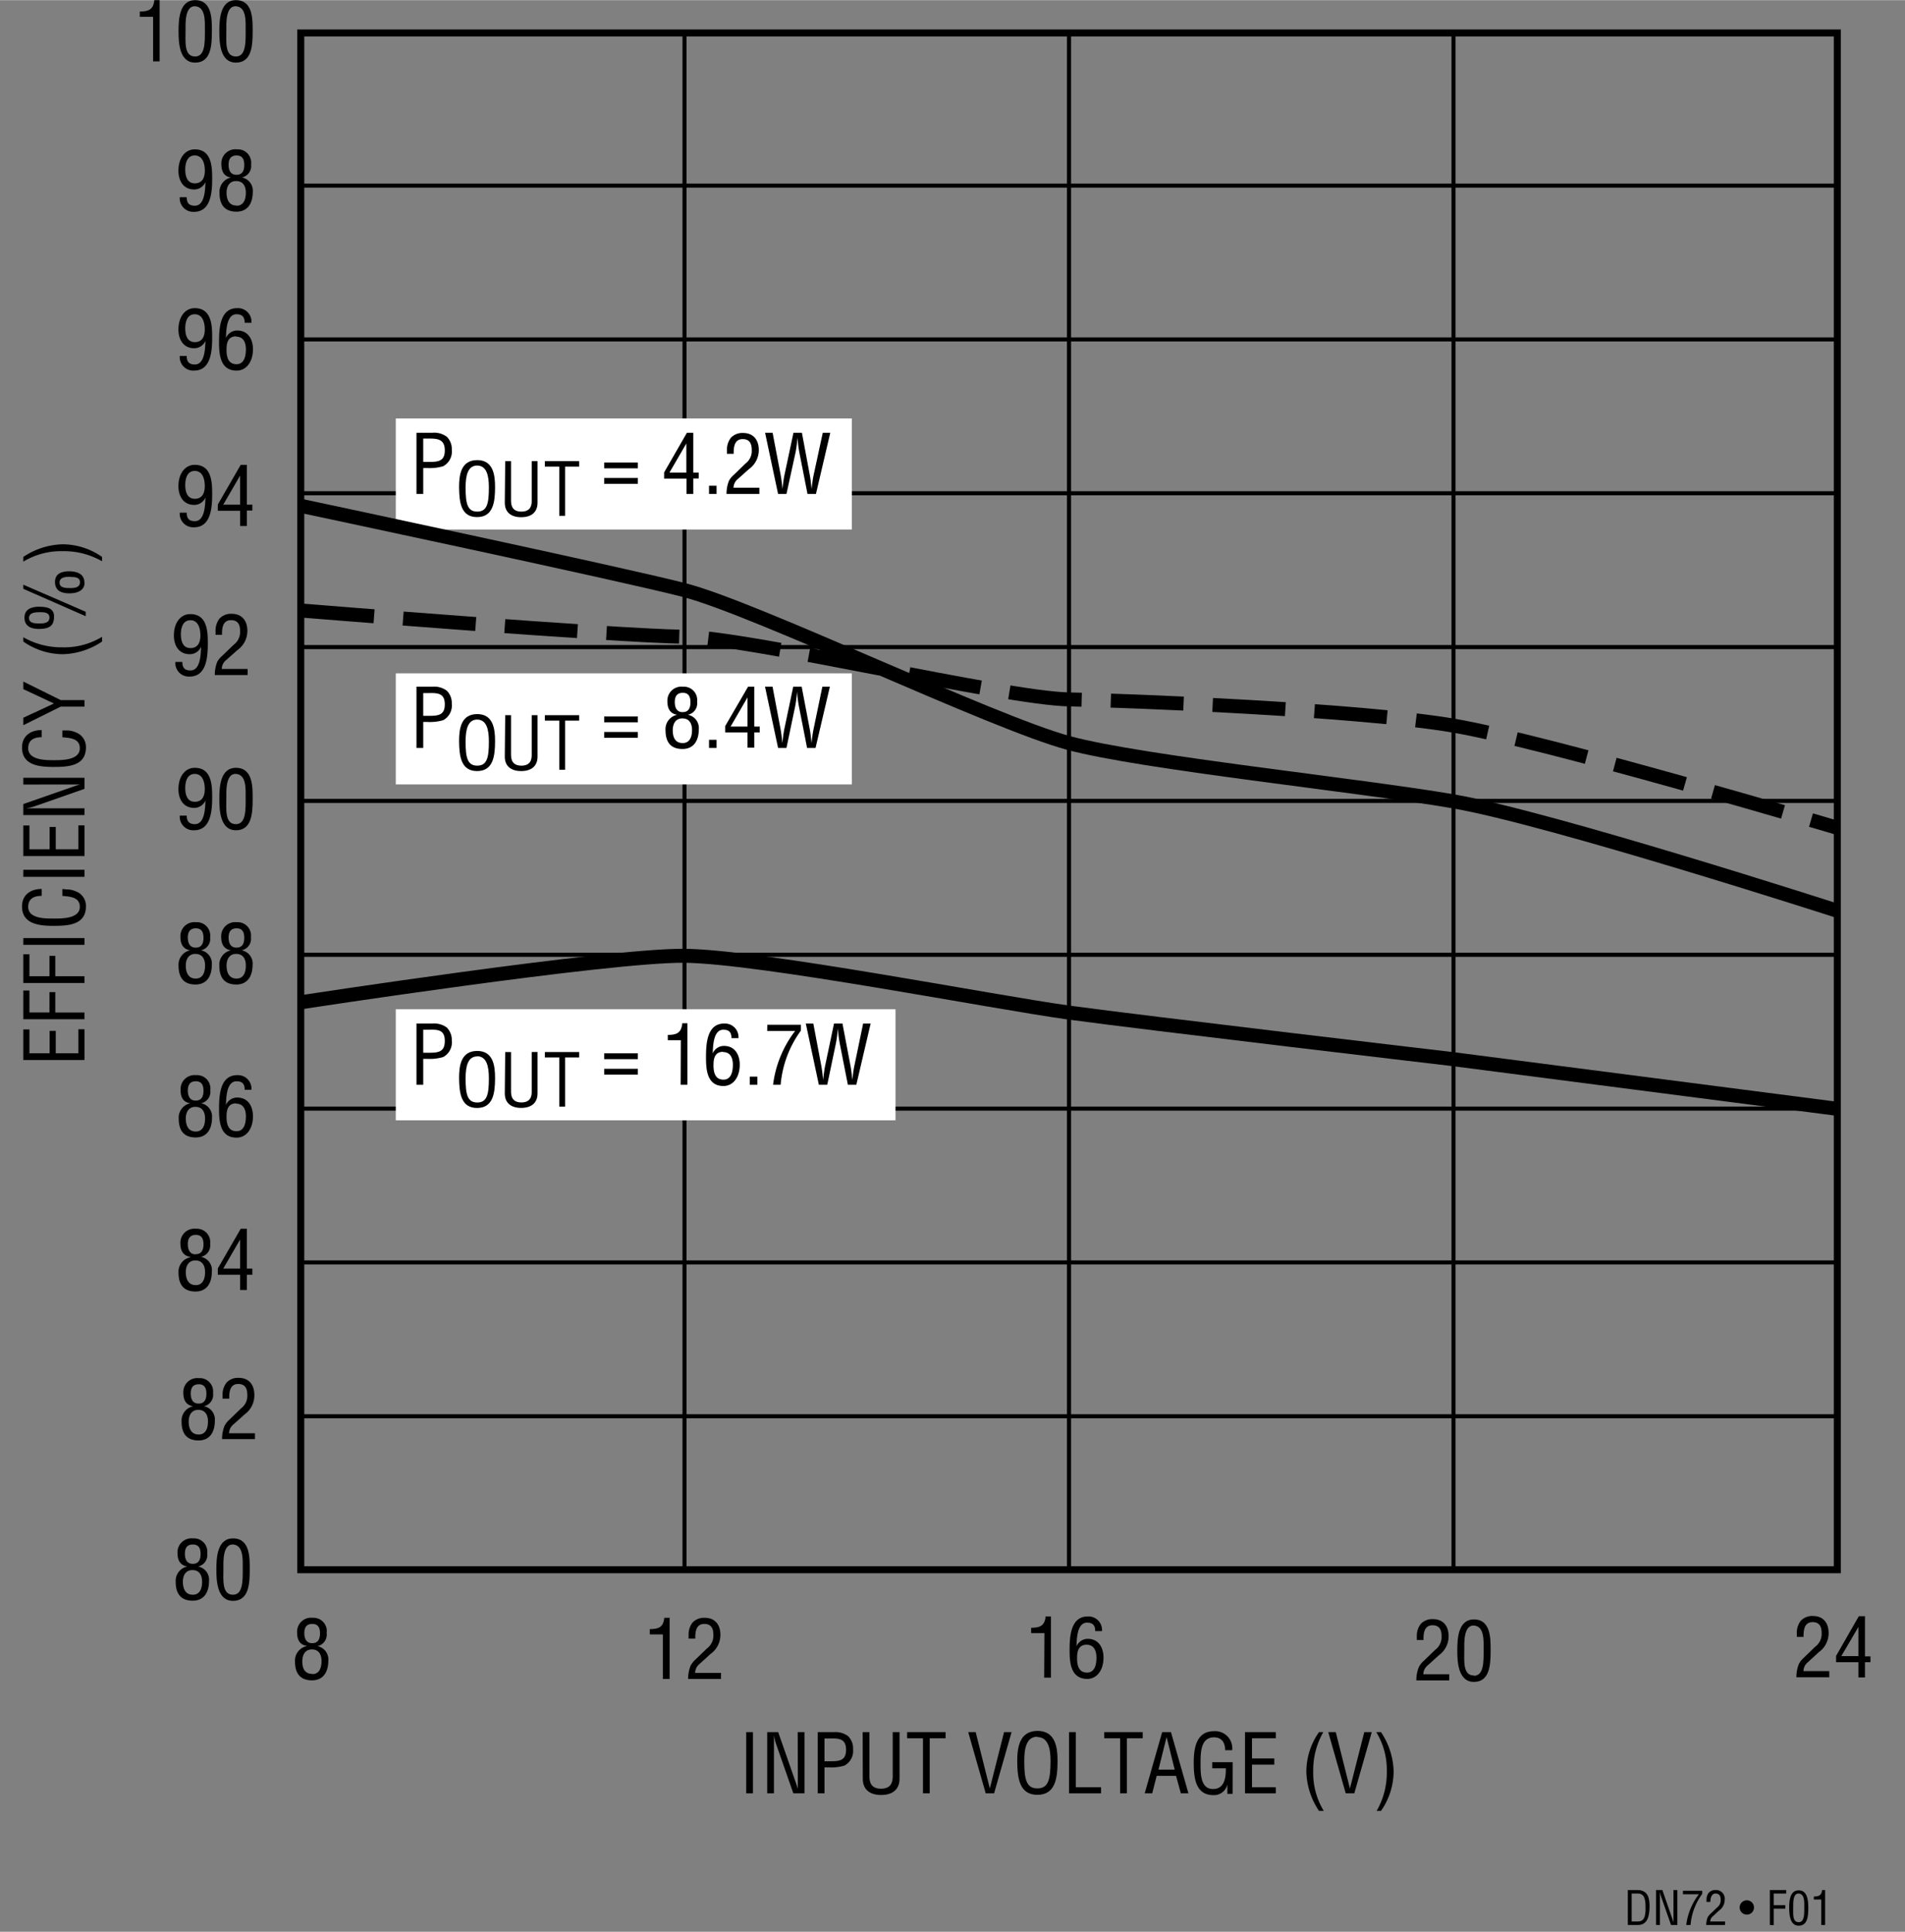 <svg id="b6d92744-c2ab-40b7-9be8-f1e8bd8f4d01" data-name="Layer 1" xmlns="http://www.w3.org/2000/svg" width="27.25pc" height="27.63pc" viewBox="0 0 327 331.51"><rect x="0" y="0" width="327" height="331.51" fill="#808080" stroke="none"/><polyline points="327 277.51 43.5 277.51 43.5 0.51" fill="none"/><polyline points="4 2.01 4 307.51 318.38 307.51" fill="none"/><line x1="23.54" y1="137.51" y2="137.51" fill="none"/><line x1="183.5" y1="299.51" x2="183.5" y2="325.01" fill="none"/><line x1="315.37" y1="315.63" x2="315.37" y2="331.51" fill="none"/><path d="M128.09,309.51V299h1.16v10.51Z" transform="translate(0 -1.75)"/><path d="M136.93,299h1.16v10.51h-1.91l-2.94-8.41a8.49,8.49,0,0,1-.39-1.58h0c0,.53,0,1.08,0,1.61v8.38h-1.16V299h1.89l3,8.6a11.32,11.32,0,0,1,.37,1.15h0c0-.38,0-.79,0-1.18Z" transform="translate(0 -1.75)"/><path d="M140.37,309.51V299h2.76a3.6,3.6,0,0,1,2.45.69,2.94,2.94,0,0,1,.85,2.24,2.83,2.83,0,0,1-1.48,2.81,8,8,0,0,1-2.72.31h-.7v4.46Zm1.16-5.51h1.14c1.59,0,2.57-.24,2.56-2s-1.08-1.94-2.5-1.91h-1.2Z" transform="translate(0 -1.75)"/><path d="M148.08,299h1.16v7.55c0,.83.13,2.16,2,2.16s2-1.33,2-2.16V299h1.17v8c0,1.88-1.25,2.79-3.16,2.79s-3.15-.91-3.15-2.79Z" transform="translate(0 -1.75)"/><path d="M155.71,299h6.6v1.05h-2.72v9.46h-1.16v-9.46h-2.72Z" transform="translate(0 -1.75)"/><path d="M172.35,299h1.29l-3,10.51h-1.44l-3-10.51h1.28l2.43,9.67h0Z" transform="translate(0 -1.75)"/><path d="M178.1,298.79c3.07,0,3.45,2.83,3.43,5.24,0,2.91-.39,5.73-3.46,5.73s-3.43-2.82-3.46-5.73C174.61,301.62,175,298.79,178.1,298.79Zm-.06,1c-1.79,0-2.24,1.88-2.22,4.22,0,3,.32,4.65,2.25,4.65s2.24-1.61,2.26-4.65C180.34,301.72,179.89,299.84,178,299.84Z" transform="translate(0 -1.75)"/><path d="M183.5,309.51V299h1.16v9.46H189v1.05Z" transform="translate(0 -1.75)"/><path d="M189.55,299h6.6v1.05h-2.72v9.46h-1.16v-9.46h-2.72Z" transform="translate(0 -1.75)"/><path d="M199.49,299H201l3,10.51H202.7l-.83-3h-3.32l-.77,3h-1.29Zm.76.84h0l-1.39,5.59h2.78Z" transform="translate(0 -1.75)"/><path d="M211.58,309.59h-.9V308h0a2.35,2.35,0,0,1-2.41,1.81c-3.12,0-3.36-3.11-3.36-5.58s.43-5.39,3.47-5.39a2.94,2.94,0,0,1,3.13,3.26H210.3c0-1.28-.56-2.18-1.89-2.21-2.3,0-2.33,2.59-2.33,4.38,0,1.6-.08,4.39,2,4.49s2.36-1.88,2.34-3.55h-2.34v-1.05h3.51Z" transform="translate(0 -1.75)"/><path d="M213.71,309.51V299H219v1.05h-4.09v3.47h3.83v1.06h-3.83v3.88H219v1.05Z" transform="translate(0 -1.75)"/><path d="M227.15,299a13.1,13.1,0,0,0-1.73,6.7,12.45,12.45,0,0,0,1.81,6.82h-.82a12.62,12.62,0,0,1-2.17-6.66,11.84,11.84,0,0,1,2.17-6.86Z" transform="translate(0 -1.75)"/><path d="M234.18,299h1.29l-3,10.51H231L228,299h1.29l2.43,9.67h0Z" transform="translate(0 -1.75)"/><path d="M236.31,312.52a13.15,13.15,0,0,0,1.74-6.7,12.43,12.43,0,0,0-1.81-6.82h.81a12.61,12.61,0,0,1,2.17,6.65,11.87,11.87,0,0,1-2.17,6.87Z" transform="translate(0 -1.75)"/><path d="M52.63,284.19C51.39,284,51,283.07,51,281.88a2.39,2.39,0,0,1,2.66-2.5A2.28,2.28,0,0,1,56.07,282a2,2,0,0,1-1.59,2.24v0a2.33,2.33,0,0,1,1.88,2.49c0,1.81-.77,3.38-2.8,3.38s-2.92-1.19-2.92-3.22a2.53,2.53,0,0,1,2-2.65Zm1,4.85c1,0,1.56-.8,1.56-2.23,0-1.08-.43-2-1.65-2s-1.65,1-1.65,2.05S52.21,289,53.59,289Zm0-5.31c1,0,1.3-.77,1.3-1.68s-.28-1.62-1.32-1.62-1.37.64-1.37,1.58S52.58,283.73,53.56,283.73Z" transform="translate(0 -1.75)"/><path d="M32.13,270.57c-1.24-.21-1.66-1.12-1.66-2.31a2.4,2.4,0,0,1,2.66-2.51,2.29,2.29,0,0,1,2.44,2.58A2,2,0,0,1,34,270.57v0a2.31,2.31,0,0,1,1.88,2.49c0,1.81-.77,3.38-2.8,3.38s-2.92-1.19-2.92-3.22a2.52,2.52,0,0,1,2-2.65Zm1,4.85c1,0,1.56-.8,1.56-2.23,0-1.08-.43-2-1.65-2s-1.65,1-1.65,2S31.71,275.42,33.09,275.42Zm0-5.31c1,0,1.3-.77,1.3-1.68s-.28-1.63-1.32-1.63-1.37.65-1.37,1.59S32.08,270.11,33.06,270.11Z" transform="translate(0 -1.75)"/><path d="M37.14,271.09c0-2,.13-5.34,2.86-5.34,2.94,0,2.87,3.34,2.87,5.34,0,2.38-.12,5.38-2.87,5.38S37.14,273,37.14,271.09ZM40,275.42c1.74,0,1.67-2.5,1.67-4.51,0-1.49.15-4-1.67-4.11s-1.65,3.14-1.65,4.11C38.35,272.92,38.07,275.42,40,275.42Z" transform="translate(0 -1.75)"/><path d="M14.5,183.65H4V178.4H5.05v4.09H8.52v-3.84H9.57v3.84h3.88v-4.12H14.5Z" transform="translate(0 -1.75)"/><path d="M14.5,176.65H4v-4.93H5.05v3.77H8.49V172h1v3.5h5Z" transform="translate(0 -1.75)"/><path d="M14.5,170.43H4V165.5H5.05v3.77H8.49v-3.5h1v3.5h5Z" transform="translate(0 -1.75)"/><path d="M14.5,163.88H4v-1.16H14.5Z" transform="translate(0 -1.75)"/><path d="M7.15,155.48c-1.25,0-2.31.43-2.31,1.89,0,2,2.87,2,4.25,2s4.61.08,4.61-2c0-1.39-1.13-1.68-2.28-1.82l-.72-.07v-1.16c.21,0,.44,0,.65.05a4.08,4.08,0,0,1,2.23.62,2.66,2.66,0,0,1,1.17,2.28c0,3.24-3.12,3.35-5.63,3.35s-5.34-.35-5.34-3.33c0-2,1.49-3,3.37-3Z" transform="translate(0 -1.75)"/><path d="M14.5,152.21H4V151H14.5Z" transform="translate(0 -1.75)"/><path d="M14.5,148.65H4V143.4H5.05v4.09H8.52v-3.84H9.57v3.84h3.88v-4.12H14.5Z" transform="translate(0 -1.75)"/><path d="M4,136.37v-1.16H14.5v1.9l-8.4,2.94a8.57,8.57,0,0,1-1.59.4v0l1.61,0H14.5v1.16H4v-1.89l8.6-3c.33-.12.66-.22,1.15-.36v0l-1.17,0Z" transform="translate(0 -1.75)"/><path d="M7.15,128.25c-1.25,0-2.31.43-2.31,1.89,0,2,2.87,2.05,4.25,2.05s4.61.08,4.61-2.05c0-1.39-1.13-1.68-2.28-1.82l-.72-.07v-1.16c.21,0,.44,0,.65,0a4,4,0,0,1,2.23.62A2.66,2.66,0,0,1,14.75,130c0,3.24-3.12,3.35-5.63,3.35s-5.34-.35-5.34-3.33c0-2,1.49-3,3.37-3Z" transform="translate(0 -1.75)"/><path d="M9.26,122.46,4,120V118.7l6.43,3.18H14.5V123H10.42L4,126.19v-1.28Z" transform="translate(0 -1.75)"/><path d="M4,111.09a13.17,13.17,0,0,0,6.7,1.73,12.51,12.51,0,0,0,6.82-1.8v.81A12.61,12.61,0,0,1,10.86,114,11.87,11.87,0,0,1,4,111.83Z" transform="translate(0 -1.75)"/><path d="M14.71,106.72v.76L4,102.78v-.71Zm-8-.87c2,0,2.67.62,2.56,2-.1,1.16-.66,1.82-2.6,1.82-1.31,0-2.47-.45-2.47-1.94S5.47,105.85,6.7,105.85Zm.19.94c-.7,0-1.92,0-1.92,1s1.22.93,1.92.93,1.59-.09,1.59-1S7.54,106.79,6.89,106.79Zm7.61-5c0,.9-.7,1.77-2.65,1.77-1.3,0-2.42-.45-2.42-1.95s1.23-1.84,2.46-1.84C13.84,99.81,14.51,100.63,14.5,101.83Zm-2.37-1.08c-.7,0-1.92,0-1.92,1s1.22.94,1.92.94,1.59-.1,1.59-1S12.78,100.75,12.13,100.75Z" transform="translate(0 -1.75)"/><path d="M17.51,98.05a13.09,13.09,0,0,0-6.69-1.73A12.56,12.56,0,0,0,4,98.12v-.81a12.65,12.65,0,0,1,6.66-2.17,11.81,11.81,0,0,1,6.86,2.17Z" transform="translate(0 -1.75)"/><path d="M33.13,243.07c-1.24-.21-1.66-1.12-1.66-2.31a2.4,2.4,0,0,1,2.66-2.51,2.29,2.29,0,0,1,2.44,2.58A2,2,0,0,1,35,243.07v0a2.31,2.31,0,0,1,1.88,2.49c0,1.81-.77,3.38-2.8,3.38s-2.91-1.19-2.91-3.22a2.51,2.51,0,0,1,2-2.65Zm1,4.85c1,0,1.57-.8,1.57-2.23,0-1.08-.44-2-1.66-2s-1.65,1-1.65,2S32.71,247.92,34.09,247.92Zm0-5.31c1,0,1.3-.77,1.3-1.68s-.28-1.63-1.31-1.63-1.38.65-1.38,1.59S33.08,242.61,34.06,242.61Z" transform="translate(0 -1.75)"/><path d="M40.08,246.18a2,2,0,0,0-.76,1.53h4.44v1H38.12a6,6,0,0,1,.42-2.27,3.56,3.56,0,0,1,.82-1.05l2-1.94a2.68,2.68,0,0,0,1.09-2.35c0-1.06-.36-1.85-1.56-1.85-1.44,0-1.56,1.42-1.54,2.52H38.2v-.64a3.34,3.34,0,0,1,.67-2.1,2.68,2.68,0,0,1,2.09-.83c1.79,0,2.7,1.19,2.7,2.93A4,4,0,0,1,42,244.46Z" transform="translate(0 -1.75)"/><path d="M32.63,191.07C31.39,190.86,31,190,31,188.76a2.4,2.4,0,0,1,2.66-2.51,2.29,2.29,0,0,1,2.44,2.58,2,2,0,0,1-1.59,2.24v0a2.31,2.31,0,0,1,1.88,2.49c0,1.81-.77,3.38-2.8,3.38s-2.91-1.19-2.91-3.23a2.51,2.51,0,0,1,2-2.64Zm1,4.85c1,0,1.57-.8,1.57-2.23,0-1.08-.44-2-1.66-2s-1.65,1-1.65,2S32.21,195.92,33.59,195.92Zm0-5.31c1,0,1.3-.77,1.3-1.68s-.28-1.63-1.31-1.63-1.38.65-1.38,1.58S32.58,190.61,33.56,190.61Z" transform="translate(0 -1.75)"/><path d="M37.6,192.09c0-2.18.09-5.84,3.11-5.84a2.32,2.32,0,0,1,2.45,2.51H42c0-1-.4-1.46-1.4-1.46-1.78,0-1.76,3-1.82,4.08h0a2.08,2.08,0,0,1,1.93-1.29c1.88,0,2.71,1.51,2.71,3.21,0,2.24-1.19,3.67-2.79,3.67C37.81,197,37.6,194.25,37.6,192.09Zm2.92-1c-1.38,0-1.63,1.15-1.63,2.11-.07,2,.66,2.67,1.71,2.67,1.37,0,1.61-1.49,1.61-2.55S41.86,191.14,40.52,191.14Z" transform="translate(0 -1.75)"/><path d="M32.63,164.82c-1.24-.21-1.66-1.12-1.66-2.31A2.4,2.4,0,0,1,33.63,160a2.29,2.29,0,0,1,2.44,2.58,2,2,0,0,1-1.59,2.24v0a2.31,2.31,0,0,1,1.88,2.49c0,1.81-.77,3.38-2.8,3.38s-2.91-1.19-2.91-3.23a2.51,2.51,0,0,1,2-2.64Zm1,4.85c1,0,1.57-.8,1.57-2.23,0-1.08-.44-2-1.66-2s-1.65,1-1.65,2S32.21,169.67,33.59,169.67Zm0-5.31c1,0,1.3-.77,1.3-1.68s-.28-1.63-1.31-1.63-1.38.65-1.38,1.58S32.58,164.36,33.56,164.36Z" transform="translate(0 -1.75)"/><path d="M39.63,164.82c-1.24-.21-1.66-1.12-1.66-2.31A2.4,2.4,0,0,1,40.63,160a2.29,2.29,0,0,1,2.44,2.58,2,2,0,0,1-1.59,2.24v0a2.31,2.31,0,0,1,1.88,2.49c0,1.81-.77,3.38-2.8,3.38s-2.91-1.19-2.91-3.23a2.51,2.51,0,0,1,2-2.64Zm1,4.85c1,0,1.57-.8,1.57-2.23,0-1.08-.44-2-1.66-2s-1.65,1-1.65,2S39.21,169.67,40.59,169.67Zm0-5.31c1,0,1.3-.77,1.3-1.68s-.28-1.63-1.31-1.63-1.38.65-1.38,1.58S39.58,164.36,40.56,164.36Z" transform="translate(0 -1.75)"/><path d="M36.42,138.38c0,2.18-.09,5.84-3.11,5.84a2.32,2.32,0,0,1-2.45-2.51h1.19c0,.95.4,1.46,1.4,1.46,1.78,0,1.76-3,1.82-4.08h0a2.08,2.08,0,0,1-1.93,1.29c-1.88,0-2.71-1.51-2.71-3.21,0-2.24,1.19-3.67,2.79-3.67C36.21,133.5,36.42,136.22,36.42,138.38Zm-3-3.83c-1.31,0-1.62,1.35-1.62,2.41s.28,2.37,1.64,2.37,1.71-1.09,1.71-2.19S34.83,134.55,33.43,134.55Z" transform="translate(0 -1.75)"/><path d="M37.65,138.84c0-2,.12-5.34,2.85-5.34,2.94,0,2.87,3.33,2.87,5.34,0,2.38-.12,5.38-2.87,5.38S37.65,140.7,37.65,138.84Zm2.85,4.33c1.74,0,1.67-2.5,1.67-4.51,0-1.49.15-4-1.67-4.11s-1.65,3.14-1.65,4.11C38.85,140.67,38.57,143.17,40.5,143.17Z" transform="translate(0 -1.75)"/><path d="M26.28,4.61H24V3.7c1.5,0,2.32-.31,2.49-1.95h.91V12.26H26.28Z" transform="translate(0 -1.75)"/><path d="M30.65,7.09c0-2,.12-5.34,2.85-5.34,2.94,0,2.87,3.33,2.87,5.34,0,2.38-.12,5.38-2.87,5.38S30.65,9,30.65,7.09Zm2.85,4.33c1.74,0,1.67-2.5,1.67-4.51,0-1.49.15-4-1.67-4.11s-1.65,3.14-1.65,4.11C31.85,8.92,31.57,11.42,33.5,11.42Z" transform="translate(0 -1.75)"/><path d="M37.65,7.09c0-2,.12-5.34,2.85-5.34,2.94,0,2.87,3.33,2.87,5.34,0,2.38-.12,5.38-2.87,5.38S37.65,9,37.65,7.09Zm2.85,4.33c1.74,0,1.67-2.5,1.67-4.51,0-1.49.15-4-1.67-4.11s-1.65,3.14-1.65,4.11C38.85,8.92,38.57,11.42,40.5,11.42Z" transform="translate(0 -1.75)"/><path d="M36.42,86.38c0,2.18-.09,5.84-3.11,5.84a2.32,2.32,0,0,1-2.45-2.51h1.19c0,1,.4,1.46,1.4,1.46,1.78,0,1.76-3,1.82-4.08h0a2.08,2.08,0,0,1-1.93,1.29c-1.88,0-2.71-1.51-2.71-3.21,0-2.24,1.19-3.67,2.79-3.67C36.21,81.5,36.42,84.22,36.42,86.38Zm-3-3.83c-1.31,0-1.62,1.35-1.62,2.41s.28,2.37,1.64,2.37,1.71-1.1,1.71-2.19S34.83,82.55,33.43,82.55Z" transform="translate(0 -1.75)"/><path d="M41.32,81.5h1.06v6.84h.94v1h-.94V92H41.22V89.39H37.39V88.31Zm-3,6.84h2.9v-5h0Z" transform="translate(0 -1.75)"/><path d="M113.78,282.23h-2.24v-.91c1.5,0,2.32-.31,2.49-1.94h.91v10.5h-1.16Z" transform="translate(0 -1.75)"/><path d="M120.08,287.3a2,2,0,0,0-.76,1.53h4.44v1.05h-5.64a6,6,0,0,1,.42-2.27,3.66,3.66,0,0,1,.82-1.05l2-1.93a2.71,2.71,0,0,0,1.09-2.36c0-1.06-.37-1.84-1.56-1.84-1.44,0-1.56,1.41-1.54,2.52H118.2v-.65a3.34,3.34,0,0,1,.67-2.1,2.69,2.69,0,0,1,2.09-.82c1.79,0,2.7,1.19,2.7,2.92a4,4,0,0,1-1.69,3.28Z" transform="translate(0 -1.75)"/><path d="M179.28,282H177v-.91c1.5,0,2.32-.31,2.49-1.95h.91v10.51h-1.16Z" transform="translate(0 -1.75)"/><path d="M183.6,285c0-2.19.09-5.85,3.11-5.85a2.32,2.32,0,0,1,2.45,2.51H188c0-.95-.4-1.45-1.4-1.45-1.78,0-1.76,2.95-1.82,4.07h0a2.1,2.1,0,0,1,1.93-1.29c1.88,0,2.71,1.52,2.71,3.21,0,2.24-1.19,3.67-2.79,3.67C183.81,289.84,183.6,287.12,183.6,285Zm2.92-1c-1.38,0-1.63,1.15-1.63,2.12-.07,2,.66,2.66,1.71,2.66,1.37,0,1.61-1.48,1.61-2.55S187.86,284,186.52,284Z" transform="translate(0 -1.75)"/><path d="M279.42,332.1v-6h1.65c1.87,0,2.12,1.52,2.08,3s-.34,3-2,3Zm.66-.6h1.07c1,0,1.37-.73,1.31-2.52,0-1.37-.24-2.28-1.31-2.28h-1.07Z" transform="translate(0 -1.75)"/><path d="M287.26,326.1h.66v6h-1.08l-1.68-4.8a4.82,4.82,0,0,1-.23-.91h0c0,.31,0,.62,0,.92v4.79h-.66v-6h1.08l1.7,4.91c.07.18.13.37.21.65h0c0-.21,0-.44,0-.67Z" transform="translate(0 -1.75)"/><path d="M288.89,326.22h3.3v.55a10.39,10.39,0,0,0-2,5.33h-.74a10.81,10.81,0,0,1,2.17-5.28h-2.75Z" transform="translate(0 -1.75)"/><path d="M294,330.62a1.14,1.14,0,0,0-.43.88h2.54v.6h-3.23a3.65,3.65,0,0,1,.24-1.3,2.23,2.23,0,0,1,.47-.6l1.15-1.1a1.55,1.55,0,0,0,.62-1.35c0-.6-.21-1.05-.89-1.05s-.89.81-.88,1.44h-.66v-.37a1.89,1.89,0,0,1,.38-1.2,1.55,1.55,0,0,1,1.2-.47,1.48,1.48,0,0,1,1.54,1.67,2.25,2.25,0,0,1-1,1.87Z" transform="translate(0 -1.75)"/><path d="M299.87,330.32a1.23,1.23,0,1,1,1.21-1.22A1.22,1.22,0,0,1,299.87,330.32Z" transform="translate(0 -1.75)"/><path d="M303.8,332.1v-6h2.81v.6h-2.15v2h2v.6h-2v2.83Z" transform="translate(0 -1.75)"/><path d="M307.12,329.15c0-1.12.08-3,1.64-3s1.64,1.9,1.64,3c0,1.35-.08,3.07-1.64,3.07S307.12,330.21,307.12,329.15Zm1.64,2.47c1,0,.95-1.43.95-2.58,0-.85.09-2.27-.95-2.34s-.95,1.79-.95,2.34C307.81,330.19,307.65,331.62,308.76,331.62Z" transform="translate(0 -1.75)"/><path d="M312.63,327.73h-1.28v-.52c.85,0,1.33-.18,1.42-1.11h.52v6h-.66Z" transform="translate(0 -1.75)"/><path d="M315.4,7.47" transform="translate(0 -1.75)" fill="none" stroke="#000" stroke-width="0.7"/><path d="M315.4,271.13" transform="translate(0 -1.75)" fill="none" stroke="#000" stroke-width="0.7"/><path d="M32.63,217.43c-1.24-.21-1.66-1.12-1.66-2.31a2.4,2.4,0,0,1,2.66-2.51,2.29,2.29,0,0,1,2.44,2.58,2,2,0,0,1-1.59,2.24v0A2.31,2.31,0,0,1,36.36,220c0,1.81-.77,3.38-2.8,3.38s-2.91-1.19-2.91-3.22a2.51,2.51,0,0,1,2-2.65Zm1,4.85c1,0,1.57-.8,1.57-2.23,0-1.08-.44-2-1.66-2s-1.65,1-1.65,2S32.21,222.28,33.59,222.28Zm0-5.31c1,0,1.3-.77,1.3-1.68s-.28-1.63-1.31-1.63-1.38.65-1.38,1.59S32.58,217,33.56,217Z" transform="translate(0 -1.75)"/><path d="M41.32,212.61h1.06v6.84h.94v1.05h-.94v2.62H41.22V220.5H37.39v-1.08Zm-3,6.84h2.9v-5h0Z" transform="translate(0 -1.75)"/><path d="M36.42,59.49c0,2.18-.09,5.84-3.11,5.84a2.32,2.32,0,0,1-2.45-2.51h1.19c0,1,.4,1.46,1.4,1.46,1.78,0,1.76-3,1.82-4.08h0a2.08,2.08,0,0,1-1.93,1.29c-1.88,0-2.71-1.51-2.71-3.21,0-2.24,1.19-3.67,2.79-3.67C36.21,54.61,36.42,57.33,36.42,59.49Zm-3-3.83c-1.31,0-1.62,1.35-1.62,2.41s.28,2.37,1.64,2.37,1.71-1.09,1.71-2.18S34.83,55.66,33.43,55.66Z" transform="translate(0 -1.75)"/><path d="M37.6,60.45c0-2.18.09-5.84,3.11-5.84a2.32,2.32,0,0,1,2.45,2.51H42c0-.95-.4-1.46-1.4-1.46-1.78,0-1.76,3-1.82,4.08h0a2.08,2.08,0,0,1,1.93-1.29c1.88,0,2.71,1.51,2.71,3.21,0,2.24-1.19,3.67-2.79,3.67C37.81,65.33,37.6,62.61,37.6,60.45Zm2.92-1c-1.38,0-1.63,1.15-1.63,2.12-.07,2,.66,2.66,1.71,2.66,1.37,0,1.61-1.49,1.61-2.55S41.86,59.5,40.52,59.5Z" transform="translate(0 -1.75)"/><path d="M36.42,32.24c0,2.18-.09,5.84-3.11,5.84a2.32,2.32,0,0,1-2.45-2.51h1.19c0,1,.4,1.46,1.4,1.46,1.78,0,1.76-3,1.82-4.08h0a2.08,2.08,0,0,1-1.93,1.29c-1.88,0-2.71-1.51-2.71-3.21,0-2.24,1.19-3.67,2.79-3.67C36.21,27.36,36.42,30.08,36.42,32.24Zm-3-3.83c-1.31,0-1.62,1.35-1.62,2.41s.28,2.37,1.64,2.37S35.16,32.1,35.16,31,34.83,28.41,33.43,28.41Z" transform="translate(0 -1.75)"/><path d="M39.63,32.18C38.39,32,38,31.06,38,29.87a2.4,2.4,0,0,1,2.66-2.51,2.29,2.29,0,0,1,2.44,2.58,2,2,0,0,1-1.59,2.24v0a2.31,2.31,0,0,1,1.88,2.49c0,1.81-.77,3.38-2.8,3.38s-2.91-1.19-2.91-3.22a2.51,2.51,0,0,1,2-2.65Zm1,4.85c1,0,1.57-.8,1.57-2.23,0-1.08-.44-2-1.66-2s-1.65,1-1.65,2S39.21,37,40.59,37Zm0-5.31c1,0,1.3-.77,1.3-1.68s-.28-1.63-1.31-1.63-1.38.65-1.38,1.59S39.58,31.72,40.56,31.72Z" transform="translate(0 -1.75)"/><path d="M35.67,112c0,2.18-.09,5.84-3.11,5.84a2.31,2.31,0,0,1-2.45-2.51H31.3c0,1,.4,1.46,1.4,1.46,1.78,0,1.76-3,1.82-4.08h0A2.08,2.08,0,0,1,32.56,114c-1.88,0-2.71-1.51-2.71-3.21,0-2.24,1.19-3.67,2.79-3.67C35.46,107.11,35.67,109.83,35.67,112Zm-3-3.82c-1.31,0-1.62,1.34-1.62,2.4s.28,2.37,1.64,2.37,1.71-1.09,1.71-2.18S34.08,108.17,32.68,108.17Z" transform="translate(0 -1.75)"/><path d="M38.83,115a2,2,0,0,0-.76,1.53h4.44v1.05H36.87a6,6,0,0,1,.42-2.27,3.7,3.7,0,0,1,.82-1l2-1.93A2.71,2.71,0,0,0,41.21,110c0-1.06-.36-1.84-1.56-1.84-1.44,0-1.56,1.41-1.54,2.52H37V110a3.34,3.34,0,0,1,.67-2.1,2.68,2.68,0,0,1,2.09-.83c1.79,0,2.7,1.2,2.7,2.93a4,4,0,0,1-1.69,3.28Z" transform="translate(0 -1.75)"/><path d="M245.08,287.54a2,2,0,0,0-.76,1.53h4.44v1.05h-5.64a6,6,0,0,1,.42-2.27,3.7,3.7,0,0,1,.82-1.05l2-1.93a2.71,2.71,0,0,0,1.09-2.36c0-1.06-.36-1.85-1.56-1.85-1.44,0-1.56,1.42-1.54,2.53H243.2v-.65a3.34,3.34,0,0,1,.67-2.1,2.68,2.68,0,0,1,2.09-.83c1.79,0,2.7,1.19,2.7,2.93a4,4,0,0,1-1.69,3.28Z" transform="translate(0 -1.75)"/><path d="M250.15,285c0-2,.12-5.34,2.85-5.34,2.94,0,2.87,3.34,2.87,5.34,0,2.38-.12,5.38-2.87,5.38S250.15,286.81,250.15,285Zm2.85,4.33c1.74,0,1.67-2.49,1.67-4.51,0-1.49.15-4-1.67-4.11s-1.65,3.14-1.65,4.11C251.35,286.79,251.07,289.28,253,289.28Z" transform="translate(0 -1.75)"/><path d="M310.33,287a2,2,0,0,0-.76,1.53H314v1.05h-5.64a6,6,0,0,1,.42-2.27,3.7,3.7,0,0,1,.82-1.05l2-1.93a2.71,2.71,0,0,0,1.09-2.36c0-1.06-.36-1.85-1.56-1.85-1.44,0-1.56,1.42-1.54,2.53h-1.16V282a3.34,3.34,0,0,1,.67-2.1,2.68,2.68,0,0,1,2.09-.83c1.79,0,2.7,1.19,2.7,2.93a4,4,0,0,1-1.69,3.28Z" transform="translate(0 -1.75)"/><path d="M319.07,279.11h1.06V286h.94V287h-.94v2.62H319V287h-3.83v-1.08Zm-3,6.84H319v-5h0Z" transform="translate(0 -1.75)"/><rect x="51.63" y="5.63" width="263.75" height="263.75" fill="none" stroke="#000" stroke-width="1.2"/><path d="M183.5,139.26" transform="translate(0 -1.75)" fill="none" stroke="#000" stroke-width="1.2"/><line x1="51.63" y1="31.83" x2="315.25" y2="31.83" fill="none" stroke="#000" stroke-width="0.7"/><line x1="51.63" y1="58.23" x2="315.25" y2="58.23" fill="none" stroke="#000" stroke-width="0.7"/><line x1="51.63" y1="84.63" x2="315.25" y2="84.63" fill="none" stroke="#000" stroke-width="0.7"/><line x1="51.63" y1="111.03" x2="315.25" y2="111.03" fill="none" stroke="#000" stroke-width="0.7"/><line x1="51.63" y1="137.43" x2="315.25" y2="137.43" fill="none" stroke="#000" stroke-width="0.7"/><line x1="51.63" y1="163.84" x2="315.25" y2="163.84" fill="none" stroke="#000" stroke-width="0.7"/><line x1="51.63" y1="190.24" x2="315.25" y2="190.24" fill="none" stroke="#000" stroke-width="0.7"/><line x1="51.63" y1="216.64" x2="315.25" y2="216.64" fill="none" stroke="#000" stroke-width="0.7"/><line x1="51.63" y1="243.04" x2="315.25" y2="243.04" fill="none" stroke="#000" stroke-width="0.7"/><line x1="249.5" y1="5.51" x2="249.5" y2="269.51" fill="none" stroke="#000" stroke-width="0.7"/><line x1="183.5" y1="5.51" x2="183.5" y2="269.51" fill="none" stroke="#000" stroke-width="0.7"/><line x1="117.5" y1="5.51" x2="117.5" y2="269.51" fill="none" stroke="#000" stroke-width="0.7"/><path d="M51.5,173.76s53-8.13,66-8,53.19,8,66,9.75,66,8,66,8l65.75,8.5" transform="translate(0 -1.75)" fill="none" stroke="#000" stroke-width="2.4"/><rect x="67.94" y="71.79" width="78.28" height="19.06" fill="#fff"/><path d="M107.08,83.07" transform="translate(0 -1.75)" fill="#fff"/><path d="M71.49,86.5V76h2.76a3.6,3.6,0,0,1,2.45.69,2.94,2.94,0,0,1,.85,2.24,2.83,2.83,0,0,1-1.48,2.81,8,8,0,0,1-2.72.31h-.7V86.5ZM72.65,81h1.13c1.6,0,2.58-.24,2.57-2S75.27,77,73.85,77h-1.2Z" transform="translate(0 -1.75)"/><path d="M81.92,80.69c2.73,0,3.07,2.52,3.06,4.67,0,2.6-.35,5.11-3.09,5.11S78.83,88,78.8,85.36C78.8,83.21,79.13,80.69,81.92,80.69Zm0,.93c-1.6,0-2,1.68-2,3.76,0,2.72.29,4.15,2,4.15s2-1.43,2-4.15C83.92,83.3,83.52,81.62,81.87,81.62Z" transform="translate(0 -1.75)"/><path d="M86.72,80.87h1v6.74c0,.74.12,1.92,1.78,1.92s1.79-1.18,1.77-1.92V80.87h1V88c0,1.68-1.11,2.49-2.81,2.49s-2.81-.81-2.81-2.49Z" transform="translate(0 -1.75)"/><path d="M93.53,80.87h5.89v.94H97v8.44H96V81.81H93.53Z" transform="translate(0 -1.75)"/><path d="M109.49,82.1h-5.78v-1h5.78Zm0,2.66h-5.78v-1h5.78Z" transform="translate(0 -1.75)"/><path d="M117.91,76H119v6.84h.94v1H119V86.5h-1.16V83.88H114V82.8Zm-3,6.84h2.9v-5h0Z" transform="translate(0 -1.75)"/><path d="M121.71,86.5V85.09H123V86.5Z" transform="translate(0 -1.75)"/><path d="M126.67,83.92a2,2,0,0,0-.76,1.52h4.44V86.5h-5.64a6,6,0,0,1,.42-2.27,3.56,3.56,0,0,1,.82-1l2-1.94a2.68,2.68,0,0,0,1.09-2.35c0-1.07-.36-1.85-1.55-1.85-1.45,0-1.57,1.41-1.55,2.52h-1.16v-.64a3.34,3.34,0,0,1,.67-2.1,2.68,2.68,0,0,1,2.09-.83c1.79,0,2.71,1.19,2.71,2.93a4,4,0,0,1-1.7,3.27Z" transform="translate(0 -1.75)"/><path d="M135,86.5h-1.44L131.33,76h1.29L134,83.23c.13.72.22,1.44.31,2.42h0c.1-.81.18-1.58.33-2.33L136.2,76h1.45L139,83.23c.13.7.21,1.4.31,2.42h0c.1-.81.18-1.58.34-2.33L141.23,76h1.29L140.06,86.5h-1.45l-1.4-7.13a20.37,20.37,0,0,1-.31-2.54h0c-.1,1-.19,1.78-.34,2.54Z" transform="translate(0 -1.75)"/><path d="M51.5,88.51s55.17,11.7,66,14.5c12.18,3.14,52.75,22.69,66,26.25,12.63,3.39,49.59,7.18,66,10S315.25,158,315.25,158" transform="translate(0 -1.75)" fill="none" stroke="#000" stroke-width="2.4"/><rect x="67.94" y="115.54" width="78.28" height="19.06" fill="#fff"/><path d="M107.08,126.82" transform="translate(0 -1.75)" fill="#fff"/><path d="M51.75,106.51s53.09,4.31,65.75,4.5c11.26.16,54.75,10.53,66,10.75,10.47.2,49.77,1.74,66,4.5s65.75,17.5,65.75,17.5" transform="translate(0 -1.75)" fill="none" stroke="#000" stroke-width="2.4" stroke-dasharray="12.5 5"/><path d="M71.49,130.09V119.58h2.76a3.6,3.6,0,0,1,2.45.69,3,3,0,0,1,.85,2.24,2.85,2.85,0,0,1-1.48,2.82,8.22,8.22,0,0,1-2.72.3h-.7v4.46Zm1.16-5.51h1.13c1.6,0,2.58-.23,2.57-2s-1.08-1.93-2.5-1.91h-1.2Z" transform="translate(0 -1.75)"/><path d="M81.92,124.28c2.73,0,3.07,2.52,3.06,4.67,0,2.6-.35,5.11-3.09,5.11s-3.06-2.51-3.09-5.11C78.8,126.8,79.13,124.28,81.92,124.28Zm0,.94c-1.6,0-2,1.67-2,3.76,0,2.71.29,4.15,2,4.15s2-1.44,2-4.15C83.92,126.89,83.52,125.22,81.87,125.22Z" transform="translate(0 -1.75)"/><path d="M86.72,124.47h1v6.73c0,.74.12,1.93,1.78,1.93s1.79-1.19,1.77-1.93v-6.73h1v7.11c0,1.67-1.11,2.48-2.81,2.48s-2.81-.81-2.81-2.48Z" transform="translate(0 -1.75)"/><path d="M93.53,124.47h5.89v.93H97v8.44H96V125.4H93.53Z" transform="translate(0 -1.75)"/><path d="M109.49,125.69h-5.78v-1h5.78Zm0,2.66h-5.78v-1h5.78Z" transform="translate(0 -1.75)"/><path d="M116.22,124.4c-1.24-.21-1.66-1.12-1.66-2.31a2.4,2.4,0,0,1,2.66-2.51,2.29,2.29,0,0,1,2.44,2.58,2,2,0,0,1-1.59,2.24v0a2.31,2.31,0,0,1,1.88,2.49c0,1.81-.77,3.38-2.8,3.38s-2.91-1.19-2.91-3.22a2.51,2.51,0,0,1,2-2.65Zm1,4.85c1,0,1.57-.8,1.57-2.23,0-1.08-.44-2-1.66-2s-1.65,1-1.65,2.05S115.8,129.25,117.18,129.25Zm0-5.31c1,0,1.3-.77,1.3-1.68s-.28-1.63-1.31-1.63-1.38.65-1.38,1.59S116.17,123.94,117.15,123.94Z" transform="translate(0 -1.75)"/><path d="M121.71,130.09v-1.4H123v1.4Z" transform="translate(0 -1.75)"/><path d="M128.41,119.58h1.06v6.84h.94v1h-.94v2.62h-1.16v-2.62h-3.83v-1.08Zm-3,6.84h2.9v-5h0Z" transform="translate(0 -1.75)"/><path d="M135,130.09h-1.44l-2.24-10.51h1.29l1.37,7.25c.13.71.22,1.44.31,2.42h0c.1-.81.18-1.58.33-2.34l1.54-7.33h1.45l1.38,7.25c.13.7.21,1.4.31,2.42h0c.1-.81.18-1.58.34-2.34l1.52-7.33h1.29l-2.46,10.51h-1.45l-1.4-7.13a20.37,20.37,0,0,1-.31-2.54h0c-.1,1-.19,1.78-.34,2.54Z" transform="translate(0 -1.75)"/><rect x="67.94" y="173.19" width="85.78" height="19.06" fill="#fff"/><path d="M107.08,184.48" transform="translate(0 -1.75)" fill="#fff"/><path d="M71.49,187.9V177.39h2.76a3.6,3.6,0,0,1,2.45.69,3,3,0,0,1,.85,2.24,2.84,2.84,0,0,1-1.48,2.82,8,8,0,0,1-2.72.31h-.7v4.45Zm1.16-5.5h1.13c1.6,0,2.58-.24,2.57-2.05s-1.08-1.93-2.5-1.9h-1.2Z" transform="translate(0 -1.75)"/><path d="M81.92,182.09c2.73,0,3.07,2.52,3.06,4.67,0,2.6-.35,5.12-3.09,5.12s-3.06-2.52-3.09-5.12C78.8,184.61,79.13,182.09,81.92,182.09Zm0,.94c-1.6,0-2,1.67-2,3.76,0,2.71.29,4.15,2,4.15s2-1.44,2-4.15C83.92,184.7,83.52,183,81.87,183Z" transform="translate(0 -1.75)"/><path d="M86.72,182.28h1V189c0,.74.12,1.93,1.78,1.93s1.79-1.19,1.77-1.93v-6.73h1v7.11c0,1.67-1.11,2.49-2.81,2.49s-2.81-.82-2.81-2.49Z" transform="translate(0 -1.75)"/><path d="M93.53,182.28h5.89v.93H97v8.44H96v-8.44H93.53Z" transform="translate(0 -1.75)"/><path d="M109.49,183.5h-5.78v-1h5.78Zm0,2.66h-5.78v-1h5.78Z" transform="translate(0 -1.75)"/><path d="M116.87,180.25h-2.24v-.91c1.5,0,2.32-.31,2.49-2H118V187.9h-1.16Z" transform="translate(0 -1.75)"/><path d="M121.19,183.24c0-2.19.09-5.85,3.11-5.85a2.33,2.33,0,0,1,2.46,2.51h-1.2c0-1-.4-1.45-1.4-1.45-1.78,0-1.76,3-1.82,4.07h0a2.08,2.08,0,0,1,1.93-1.29c1.88,0,2.71,1.52,2.71,3.21,0,2.24-1.19,3.67-2.79,3.67C121.4,188.11,121.19,185.39,121.19,183.24Zm2.92-1c-1.38,0-1.63,1.15-1.63,2.12-.07,2,.66,2.66,1.71,2.66,1.37,0,1.61-1.48,1.61-2.55S125.45,182.28,124.11,182.28Z" transform="translate(0 -1.75)"/><path d="M128.71,187.9v-1.4H130v1.4Z" transform="translate(0 -1.75)"/><path d="M131.71,177.6h5.77v1A18.36,18.36,0,0,0,134,187.9h-1.3a19,19,0,0,1,3.79-9.24h-4.8Z" transform="translate(0 -1.75)"/><path d="M142,187.9h-1.44l-2.24-10.51h1.29l1.37,7.25c.13.71.22,1.44.31,2.42h0c.1-.81.18-1.58.33-2.34l1.54-7.33h1.45l1.38,7.25c.13.7.21,1.4.31,2.42h0c.1-.81.18-1.58.34-2.34l1.52-7.33h1.29l-2.46,10.51h-1.45l-1.4-7.13a20.42,20.42,0,0,1-.31-2.53h0c-.1,1-.19,1.77-.34,2.53Z" transform="translate(0 -1.75)"/></svg>